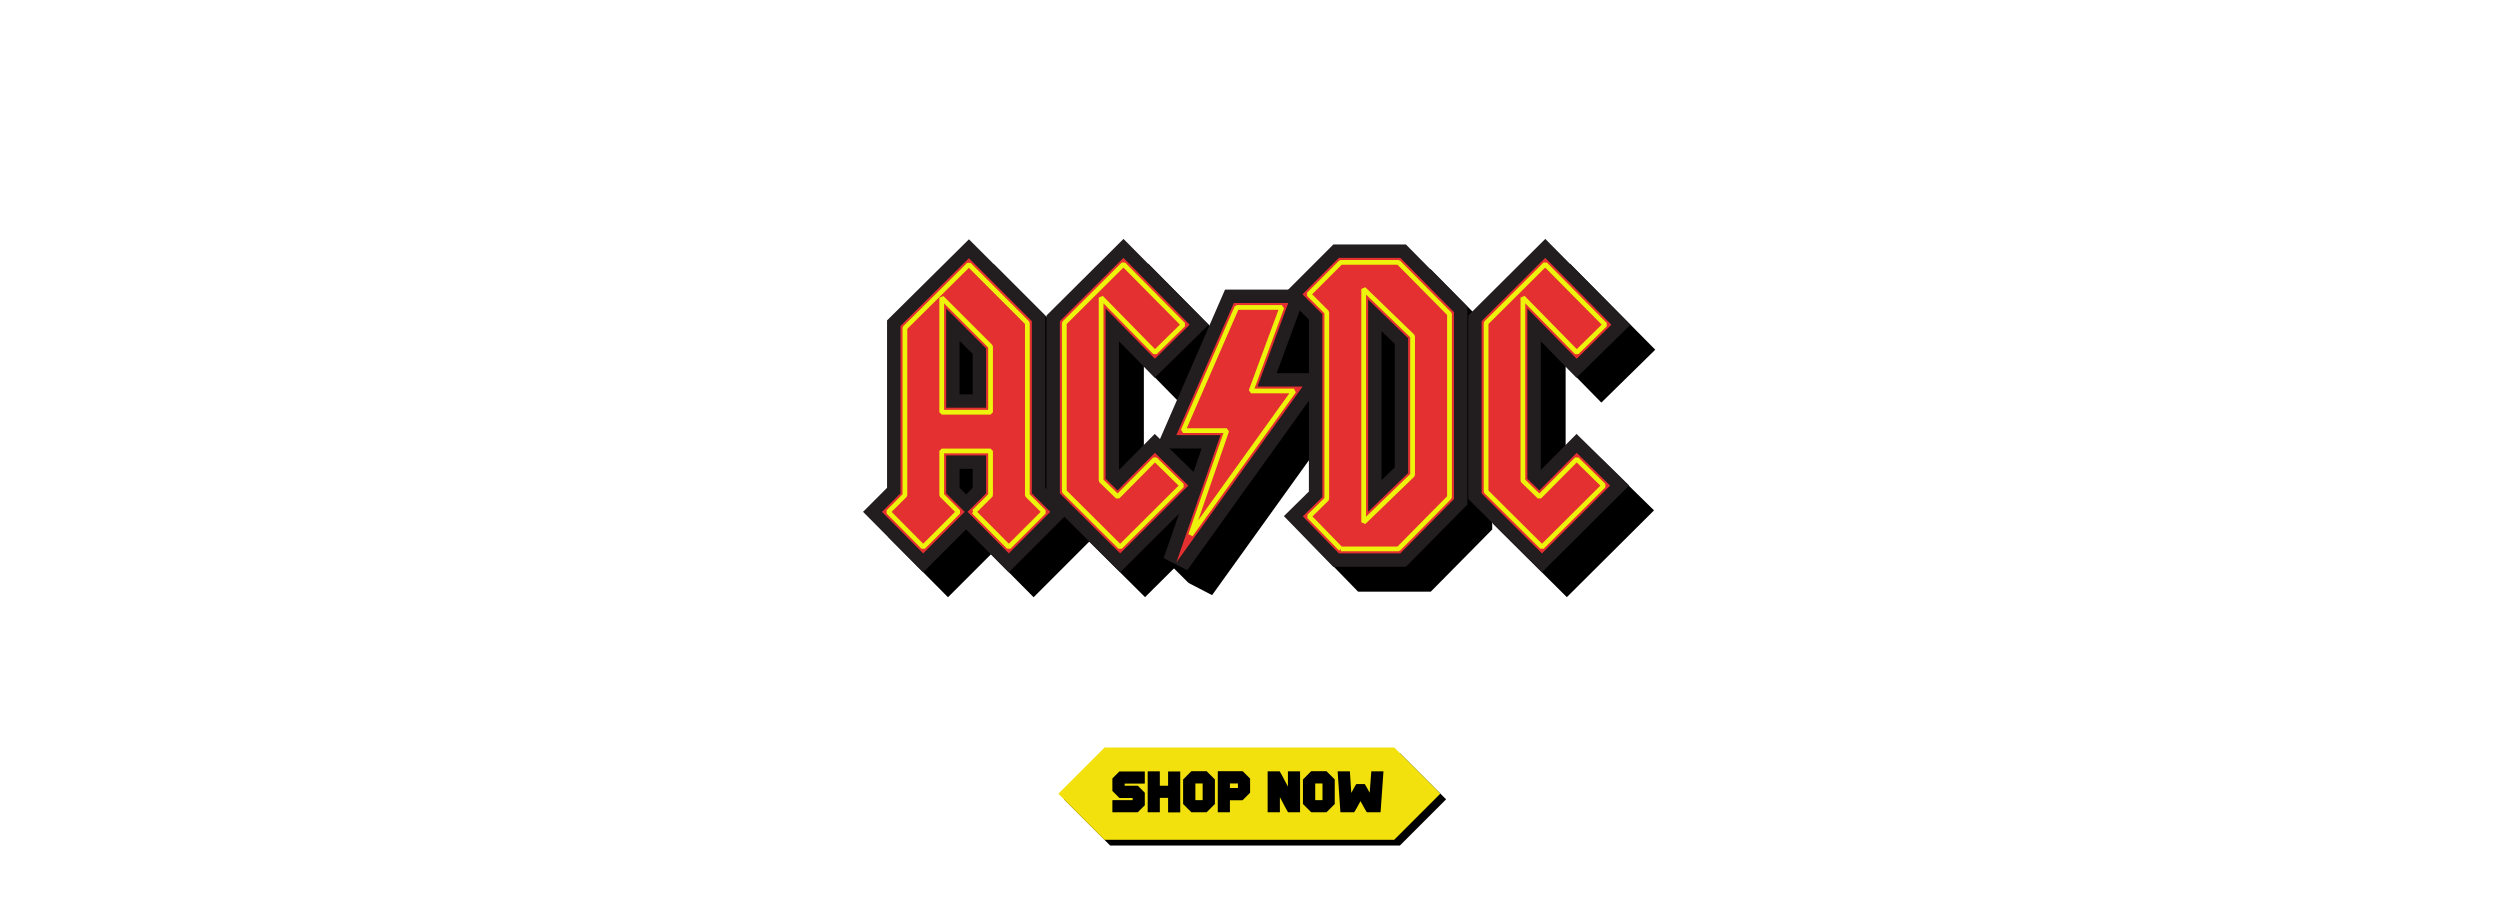 <svg viewBox="0 0 1920 700" xmlns:xlink="http://www.w3.org/1999/xlink" xmlns="http://www.w3.org/2000/svg" data-name="Layer 1" id="Layer_1">
  <defs>
    <style>
      .cls-1 {
        filter: url(#drop-shadow-1);
      }

      .cls-2 {
        fill: #e53031;
      }

      .cls-2, .cls-3, .cls-4, .cls-5 {
        fill-rule: evenodd;
      }

      .cls-4 {
        fill: none;
        stroke: #eef30b;
        stroke-linejoin: bevel;
        stroke-width: 3.633px;
      }

      .cls-5 {
        fill: #221d1e;
      }

      .cls-6 {
        fill: #f2e10c;
      }
    </style>
    <filter filterUnits="userSpaceOnUse" height="282.232" width="615.44" y="176.454" x="655.794" id="drop-shadow-1">
      <feOffset dy="7.027" dx="7.027"></feOffset>
      <feGaussianBlur stdDeviation="0" result="blur"></feGaussianBlur>
      <feFlood flood-opacity=".3" flood-color="#000"></feFlood>
      <feComposite operator="in" in2="blur"></feComposite>
      <feComposite in="SourceGraphic"></feComposite>
    </filter>
  </defs>
  <g>
    <polygon points="1075.21 578.516 1044.788 578.516 988.18 578.516 852.593 578.516 852.593 578.598 817.212 613.98 852.593 649.362 988.18 649.362 1044.788 649.362 1075.21 649.362 1075.21 649.279 1110.591 613.898 1075.21 578.516"></polygon>
    <polygon points="1070.82 574.126 1040.399 574.126 983.79 574.126 848.204 574.126 848.204 574.209 812.822 609.591 848.204 644.972 983.79 644.972 1040.399 644.972 1070.82 644.972 1070.82 644.89 1106.202 609.508 1070.82 574.126" class="cls-6"></polygon>
    <g>
      <path d="M859.69,592.467h19.319c.133.015.2.081.2.199v8.929c0,.133-.066.199-.2.199h-15.287v1.64h10.103c.96.872,2.754,2.667,5.384,5.384v9.616c-.872.96-2.667,2.755-5.384,5.384h-19.32c-.133,0-.199-.067-.199-.2v-8.929c.015-.133.081-.199.199-.199h15.376v-1.64h-10.191c-.96-.871-2.755-2.666-5.384-5.384v-9.615c.871-.96,2.666-2.755,5.384-5.384Z"></path>
      <path d="M881.602,592.378h8.951c.133.016.2.074.2.178v10.878h6.336v-10.768c.015-.133.081-.199.199-.199h8.929c.133.015.199.081.199.199v31.062c0,.118-.066.177-.199.177h-8.929c-.133,0-.199-.059-.199-.177v-10.967h-6.336v10.855c0,.133-.066.2-.2.2h-8.951c-.118,0-.177-.067-.177-.2v-31.062c.015-.118.074-.178.177-.178Z"></path>
      <path d="M914.968,592.268h11.743c2.466,2.393,4.578,4.513,6.336,6.358v18.854c-2.378,2.452-4.49,4.564-6.336,6.337h-11.743c-2.452-2.378-4.564-4.49-6.336-6.337v-18.854c2.378-2.467,4.49-4.586,6.336-6.358ZM918.048,601.706v12.783h5.583v-12.783h-5.583Z"></path>
      <path d="M935.44,592.268h18.943c1.698,1.61,3.597,3.5,5.694,5.672v10.878c0,.074-1.927,1.994-5.782,5.761h-9.704v9.039c0,.133-.066.2-.2.2h-8.951c-.118,0-.177-.067-.177-.2v-31.15c.015-.133.074-.199.177-.199ZM944.59,601.706v3.456h6.159v-3.456h-6.159Z"></path>
      <path d="M973.747,592.378h9.04c.221.178,2.304,4.025,6.247,11.543h.089v-11.365c.015-.118.081-.178.199-.178h8.929c.133.016.199.074.199.178v31.062c0,.133-.066.2-.199.2h-9.039c-.901-1.418-2.947-5.229-6.137-11.433h-.111v11.232c0,.133-.06.2-.177.2h-9.04c-.133,0-.199-.067-.199-.2v-31.062c.015-.118.081-.178.199-.178Z"></path>
      <path d="M1007.003,592.268h11.742c2.466,2.393,4.578,4.513,6.336,6.358v18.854c-2.378,2.452-4.49,4.564-6.336,6.337h-11.742c-2.452-2.378-4.564-4.49-6.337-6.337v-18.854c2.378-2.467,4.49-4.586,6.337-6.358ZM1010.082,601.706v12.783h5.583v-12.783h-5.583Z"></path>
      <path d="M1027.496,592.378h9.04c.133,0,.199.097.199.288l1.041,16.151h.11c1.965-3.78,3.213-5.996,3.745-6.646h6.535c1.078,1.743,2.297,3.93,3.656,6.559h.089c.708-10.073,1.13-15.523,1.263-16.352h9.128l.199.089-2.216,31.262-.199.089h-10.369c-.251-.236-1.854-3.058-4.808-8.464h-.11c-2.836,5.303-4.438,8.124-4.808,8.464h-10.392c-.118,0-.177-.067-.177-.2l-2.127-31.15.199-.089Z"></path>
    </g>
  </g>
  <g class="cls-1">
    <g>
      <path d="M674.888,405.152l18.432-18.437v-128.568l62.896-62.302,58.591,58.592v132.277l18.466,18.466-46.478,46.479-32.756-33.01-33.009,33.01-46.142-46.506ZM754.064,391.735l5.022-5.022v-14.579h-10.044v14.579l5.022,5.022ZM759.086,314.915v-31.02l-10.044-10.044v41.063h10.044Z" class="cls-3"></path>
      <polygon points="815.736 395.262 815.736 254.421 874.918 195.548 940.278 261.549 898.883 302.166 871.457 274.199 871.457 373.019 898.921 345.316 939.337 384.945 872.374 451.593 815.736 395.262" class="cls-3"></polygon>
      <polygon points="905.757 440.664 934.93 356.539 899.772 356.539 952.905 234.466 1016.233 234.466 992.572 298.609 1032.569 298.609 923.853 450.044 905.757 440.664" class="cls-3"></polygon>
      <path d="M1035.986,447.364l-37.891-38.918,19.204-18.888v-131.974l-19.493-19.493,38.262-38.259h55.75l47.19,47.76v152.009l-47.19,47.763h-55.831ZM1073.097,380.815l10.11-9.782v-94.872l-10.11-9.782v114.436Z" class="cls-3"></path>
      <polygon points="1139.664 395.262 1139.664 254.421 1198.846 195.548 1264.206 261.548 1222.813 302.166 1195.386 274.199 1195.386 373.019 1222.85 345.316 1263.266 384.945 1196.303 451.593 1139.664 395.262" class="cls-3"></polygon>
      <path d="M905.757,440.664l-19.095-19.095,13.11-65.03-19.095-19.095,59.601-51.095,56.86-70.977,19.095,19.095s-40.72,39.528-40.667,39.385,17.71,12.9,17.71,12.9l20.199-7.237,19.095,19.095s-60.675,50.567-60.272,51.775-66.541,90.28-66.541,90.28Z" class="cls-3"></path>
    </g>
    <g>
      <path d="M655.794,386.057l18.432-18.437v-128.568l62.896-62.302,58.591,58.592v132.277l18.466,18.466-46.478,46.479-32.756-33.01-33.009,33.01-46.142-46.506ZM734.97,372.64l5.022-5.022v-14.579h-10.044v14.579l5.022,5.022ZM739.991,295.82v-31.02l-10.044-10.044v41.063h10.044Z" class="cls-5"></path>
      <polygon points="796.642 376.167 796.642 235.326 855.823 176.454 921.184 242.454 879.788 283.071 852.362 255.105 852.362 353.924 879.826 326.222 920.242 365.85 853.279 432.498 796.642 376.167" class="cls-5"></polygon>
      <polygon points="886.662 421.569 915.835 337.444 880.677 337.444 933.81 215.372 997.138 215.372 973.477 279.514 1013.475 279.514 904.758 430.949 886.662 421.569" class="cls-5"></polygon>
      <path d="M1016.891,428.269l-37.891-38.918,19.204-18.888v-131.974l-19.493-19.493,38.262-38.259h55.75l47.19,47.76v152.009l-47.19,47.763h-55.831ZM1054.002,361.72l10.11-9.782v-94.872l-10.11-9.782v114.436Z" class="cls-5"></path>
      <polygon points="1120.57 376.167 1120.57 235.326 1179.751 176.454 1245.112 242.453 1203.718 283.071 1176.291 255.105 1176.291 353.924 1203.755 326.222 1244.171 365.85 1177.208 432.498 1120.57 376.167" class="cls-5"></polygon>
    </g>
    <g>
      <path d="M799.614,386.085l-31.885,31.885-31.639-31.885,14.2-14.2v-29.144h-30.642v29.144l14.2,14.2-31.885,31.885-31.635-31.885,14.196-14.2v-128.538l52.562-52.066,48.327,48.327v132.277l14.2,14.2h0ZM750.29,306.119v-45.584l-30.642-30.643v76.227h30.642Z" class="cls-2"></path>
      <polygon points="906.586 242.349 879.929 268.504 842.063 229.892 842.063 360.676 851.282 369.643 879.929 340.746 905.588 365.904 853.276 417.97 806.941 371.884 806.941 239.607 855.768 191.035 906.586 242.349 906.586 242.349" class="cls-2"></polygon>
      <polygon points="993.403 289.813 896.392 424.943 930.308 327.145 896.392 327.145 940.559 225.67 982.361 225.67 958.7 289.813 993.403 289.813 993.403 289.813" class="cls-2"></polygon>
      <path d="M1109.613,376.275l-41.193,41.695h-47.182l-27.711-28.462,14.976-14.729v-140.556l-15.228-15.227,27.962-27.961h47.182l41.193,41.691v143.55h0ZM1074.412,356.305v-103.606l-30.709-29.709v163.024l30.709-29.709h0Z" class="cls-2"></path>
      <polygon points="1230.514 242.349 1203.857 268.504 1165.993 229.892 1165.993 360.676 1175.21 369.643 1203.857 340.746 1229.517 365.904 1177.205 417.97 1130.869 371.884 1130.869 239.607 1179.696 191.035 1230.514 242.349 1230.514 242.349" class="cls-2"></polygon>
    </g>
    <g>
      <path d="M740.935,386.094l12.789-12.787v-33.999h-37.508v33.999l12.778,12.778-27.02,27.021-26.799-27.012,12.784-12.787v-128.529l49.118-48.654,44.905,44.906v132.277l12.778,12.778-27.02,27.021-26.804-27.012ZM716.215,309.553h37.508v-50.44l-37.508-37.508v87.948Z" class="cls-4"></path>
      <polygon points="810.374 370.457 810.374 241.035 855.751 195.896 901.72 242.314 879.976 263.65 838.63 221.489 838.63 362.126 851.325 374.476 879.963 345.588 900.703 365.923 853.275 413.127 810.374 370.457" class="cls-4"></polygon>
      <polygon points="935.132 323.712 901.63 323.712 942.809 229.104 977.435 229.104 953.774 293.247 986.712 293.247 907.37 403.764 935.132 323.712" class="cls-4"></polygon>
      <path d="M1022.687,414.536l-24.318-24.976,13.567-13.343v-143.416l-13.806-13.806,24.529-24.527h44.325l39.195,39.667v140.731l-39.195,39.67h-44.298ZM1040.27,394.112l37.574-36.352v-106.517l-37.574-36.352v179.22Z" class="cls-4"></path>
      <polygon points="1134.302 370.457 1134.302 241.035 1179.679 195.896 1225.648 242.315 1203.904 263.65 1162.559 221.489 1162.559 362.126 1175.254 374.476 1203.892 345.588 1224.632 365.923 1177.204 413.127 1134.302 370.457" class="cls-4"></polygon>
    </g>
  </g>
</svg>